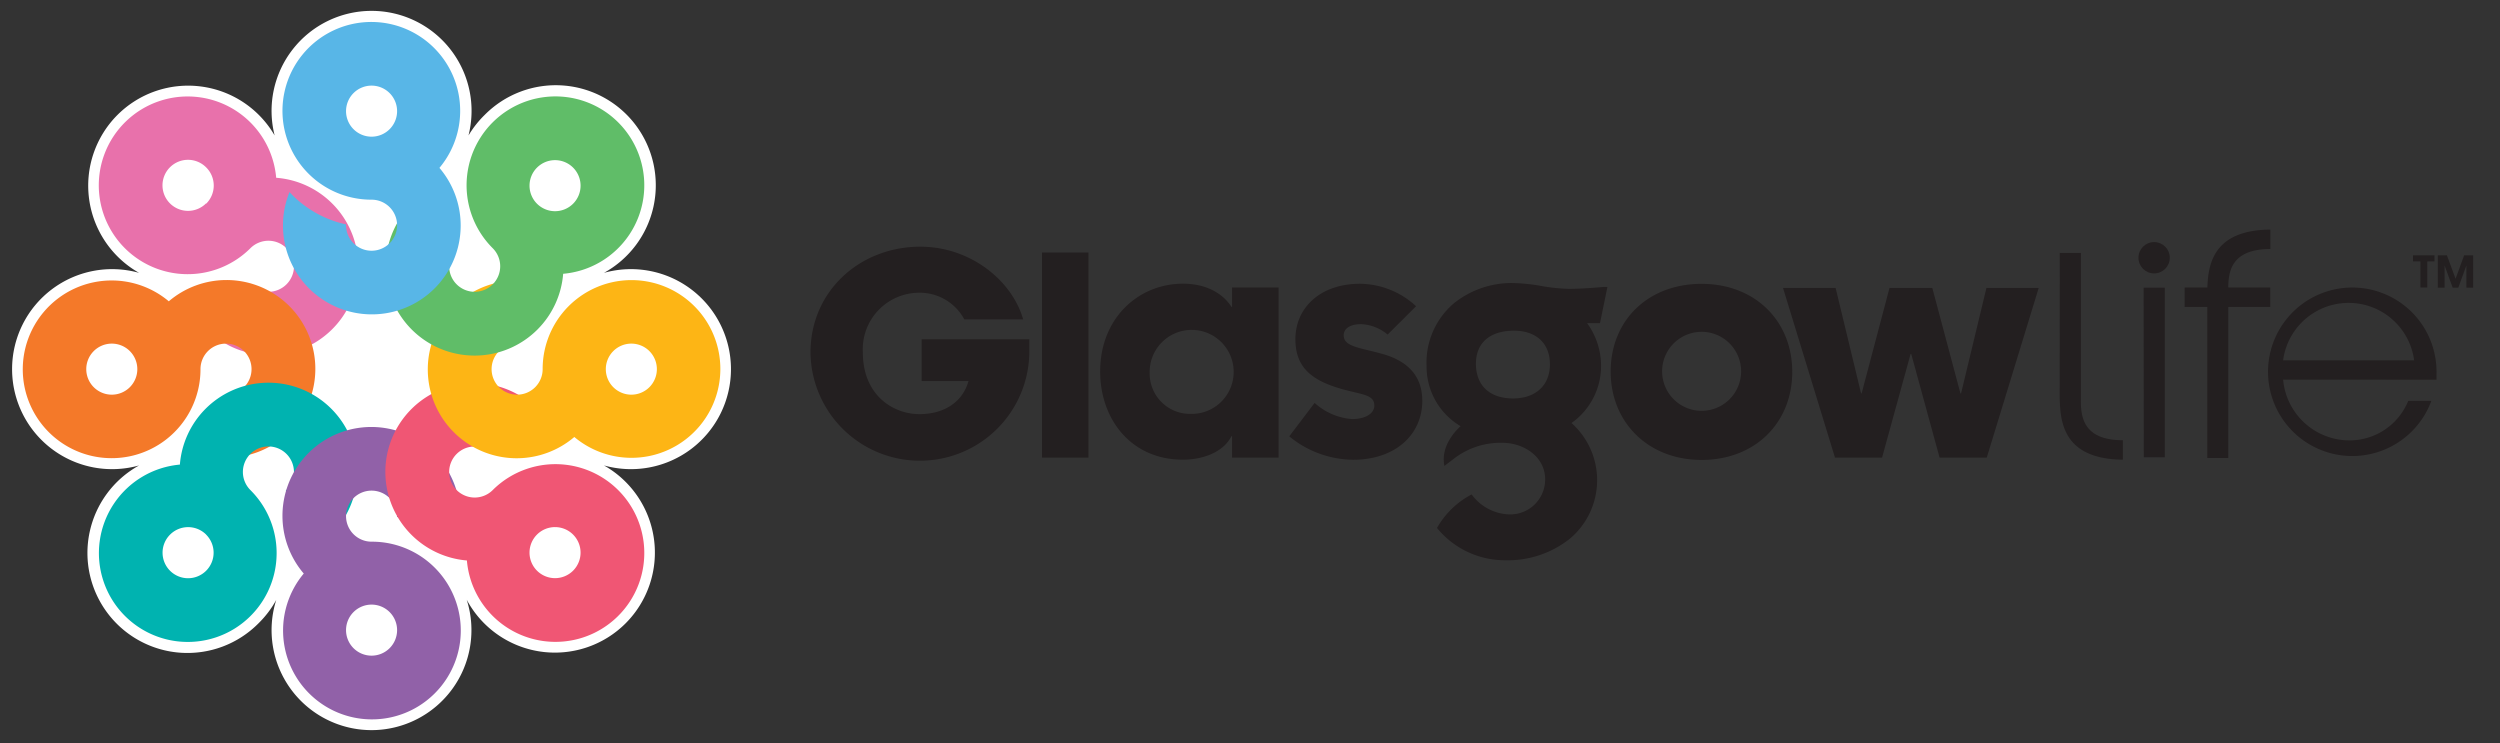 <svg xmlns="http://www.w3.org/2000/svg" viewBox="0 0 309.5 92"><rect x="0" y="0" width="309.5" height="92" fill="#333333" stroke="none"/><defs><style>.cls-12{fill:#231f20}</style></defs><g style="isolation:isolate"><g id="Layer_1" data-name="Layer 1"><path d="M46 90.39a12.38 12.38 0 01-11.8-16.12 12.46 12.46 0 01-2.2 2.9 12.38 12.38 0 11-14.78-19.55 12.38 12.38 0 110-23.84 12.4 12.4 0 01-2.68-19.55A12.38 12.38 0 0134 16.77a12.38 12.38 0 1124 0 12.48 12.48 0 012-2.54 12.38 12.38 0 1114.77 19.55 12.38 12.38 0 110 23.84 12.39 12.39 0 012.68 19.55 12.38 12.38 0 01-19.67-2.92A12.38 12.38 0 0146 90.39z" fill="#fff"/><g style="mix-blend-mode:multiply"><path d="M34.19 22A11 11 0 1031 30.73a3.16 3.16 0 110 4.47v-.08a13.43 13.43 0 01-7.78 2.14 11 11 0 1011-15.25zm-8.68 3.18a3.16 3.16 0 110-4.47 3.16 3.16 0 01.01 4.51z" fill="#e871ab"/><path d="M20.92 37.32a11 11 0 103.9 8.38A3.16 3.16 0 1128 48.86h-.1a13.42 13.42 0 01-4 7 11 11 0 10-3-18.56zM17 45.7a3.16 3.16 0 11-3.16-3.16A3.16 3.16 0 0117 45.7z" fill="#f47929"/><path d="M22.34 57.51A11 11 0 1031 60.67a3.16 3.16 0 114.46 0l-.08.06a13.42 13.42 0 012.14 7.78 11 11 0 10-15.25-11zm3.18 8.68a3.16 3.16 0 11-4.47 0 3.16 3.16 0 014.47-.01z" fill="#00b3b0"/><path d="M37.61 71A11 11 0 1046 67.06a3.16 3.16 0 113.16-3.16v.1a13.43 13.43 0 017 4 11 11 0 10-18.56 3zM46 74.85A3.16 3.16 0 1142.84 78 3.16 3.16 0 0146 74.85z" fill="#9161a8"/><path d="M57.8 69.36a11 11 0 103.2-8.69 3.16 3.16 0 110-4.47l.06.08a13.43 13.43 0 017.78-2.14 11 11 0 10-11 15.25zm8.68-3.18a3.16 3.16 0 110 4.47 3.16 3.16 0 010-4.47z" fill="#f05674"/><path d="M71.08 54.08a11 11 0 10-3.9-8.38A3.16 3.16 0 1164 42.54h.1a13.41 13.41 0 014-7 11 11 0 103 18.56zM75 45.7a3.16 3.16 0 113.16 3.16A3.16 3.16 0 0175 45.7z" fill="#fdb515"/><path d="M69.66 33.9A11 11 0 1061 30.73a3.16 3.16 0 11-4.47 0l.08-.06a13.43 13.43 0 01-2.14-7.78 11 11 0 1015.25 11zm-3.18-8.68a3.16 3.16 0 114.47 0 3.16 3.16 0 01-4.47 0z" fill="#60bd68"/><path d="M54.38 20.81A11 11 0 1046 24.72a3.16 3.16 0 11-3.16 3.16v-.1a13.43 13.43 0 01-7-4 11 11 0 1018.56-3zM46 16.92a3.16 3.16 0 113.16-3.16A3.16 3.16 0 0146 16.92z" fill="#58b6e7"/></g><path class="cls-12" d="M127.43 42v1.34a13.54 13.54 0 01-27.09.3c0-7.6 6.11-13.1 13.61-13.1 6.09 0 11.31 4.09 12.72 9h-7.29a6.25 6.25 0 00-5.61-3.3 7 7 0 00-6.95 7.39c0 5.34 3.79 7.64 7 7.64s5.39-1.62 6.08-4.09h-5.8V42zM129 31.26h5.75v25.39H129zm29.29 25.39h-5.76V54h-.08c-1 2-3.57 2.91-6 2.91-6.47 0-10.25-5.07-10.25-10.91 0-6.69 4.81-10.88 10.25-10.88 3.35 0 5.22 1.61 6 2.87h.08v-2.4h5.76zm-10.88-5.41a5.2 5.2 0 10-5.08-5.15 5 5 0 005.09 5.15zm79.84-15.59l3.15 13.05h.07l3.45-13.05h5.3l3.48 13.05h.08l3.14-13.05h6.47l-6.43 21h-5.84l-3.51-12.83h-.08L233 56.65h-5.83l-6.43-21zm-64.5 14.23a7.74 7.74 0 004.64 2c1.7 0 2.75-.72 2.75-1.66 0-1.25-1.18-1.33-3.39-1.89-4.32-1.09-6.38-2.79-6.38-6.34 0-3.88 3.07-6.86 8-6.86a10.37 10.37 0 016.94 2.78l-3.52 3.51a5.48 5.48 0 00-3.27-1.29c-1.41 0-2.17.56-2.17 1.38 0 1.45 2.1 1.53 4.88 2.33 3.23.93 4.85 2.87 4.85 5.78 0 4.19-3.35 7.3-8.56 7.3a12.64 12.64 0 01-7.91-2.9zm47.91-14.74c6.6 0 11.22 4.58 11.22 10.9s-4.62 10.9-11.22 10.9S199.4 52.31 199.4 46s4.6-10.86 11.26-10.86zm0 15.72a4.89 4.89 0 100-9.78 4.89 4.89 0 100 9.78zM255 31.31h2.61V49.4c0 1.94.08 5.1 5.2 5.1v2.41c-7.52-.08-7.74-4.84-7.82-7.66zM282.65 47a8.26 8.26 0 008.05 7.52 7.85 7.85 0 007.44-4.89H301a10.43 10.43 0 11.64-3.38v.76zm16.22-2.39a8.18 8.18 0 00-16.22 0zm-33.49-9H268v21h-2.6z"/><circle class="cls-12" cx="266.68" cy="31.91" r="1.94"/><path class="cls-12" d="M281.07 30.83v-2.41c-7.09.07-7.69 4.31-7.8 7.17h-2.81V38h2.8v18.7h2.6V38h5.2v-2.41h-5.2c.02-1.94.36-4.76 5.21-4.76zm-82.86 14.26a9 9 0 00-1.73-5.09h1.6l.92-4.48h-.41c-1.44.12-2.92.24-4.39.24a23.13 23.13 0 01-3.41-.36 22.28 22.28 0 00-3.51-.36 11.43 11.43 0 00-7.28 2.5 9.64 9.64 0 00-3.39 7.79 8.57 8.57 0 004.21 7.43c-.5.45-2.52 2.43-2 4.92l1.31-1a9.46 9.46 0 015.87-1.86c2.63 0 5.29 1.71 5.29 4.52a4.32 4.32 0 01-4.51 4.34 6 6 0 01-4.59-2.47 10.58 10.58 0 00-4.29 4.15 10.84 10.84 0 008.5 4 12.32 12.32 0 008-2.71 9.47 9.47 0 00.15-14.28 8.64 8.64 0 003.66-7.28zm-10.87 4.24c-2.9 0-4.6-1.59-4.62-4.25s1.76-4.11 4.62-4.14 4.53 1.58 4.54 4.14-1.69 4.23-4.54 4.25zm112.31-16.97h-.92v-.75h2.66v.75h-.89v3.24h-.85zm2.15-.75h1.13l1.07 2.9 1.06-2.9h1.12v4h-.84v-2.75l-1 2.75h-.7l-1-2.75v2.75h-.84z"/></g></g></svg>
